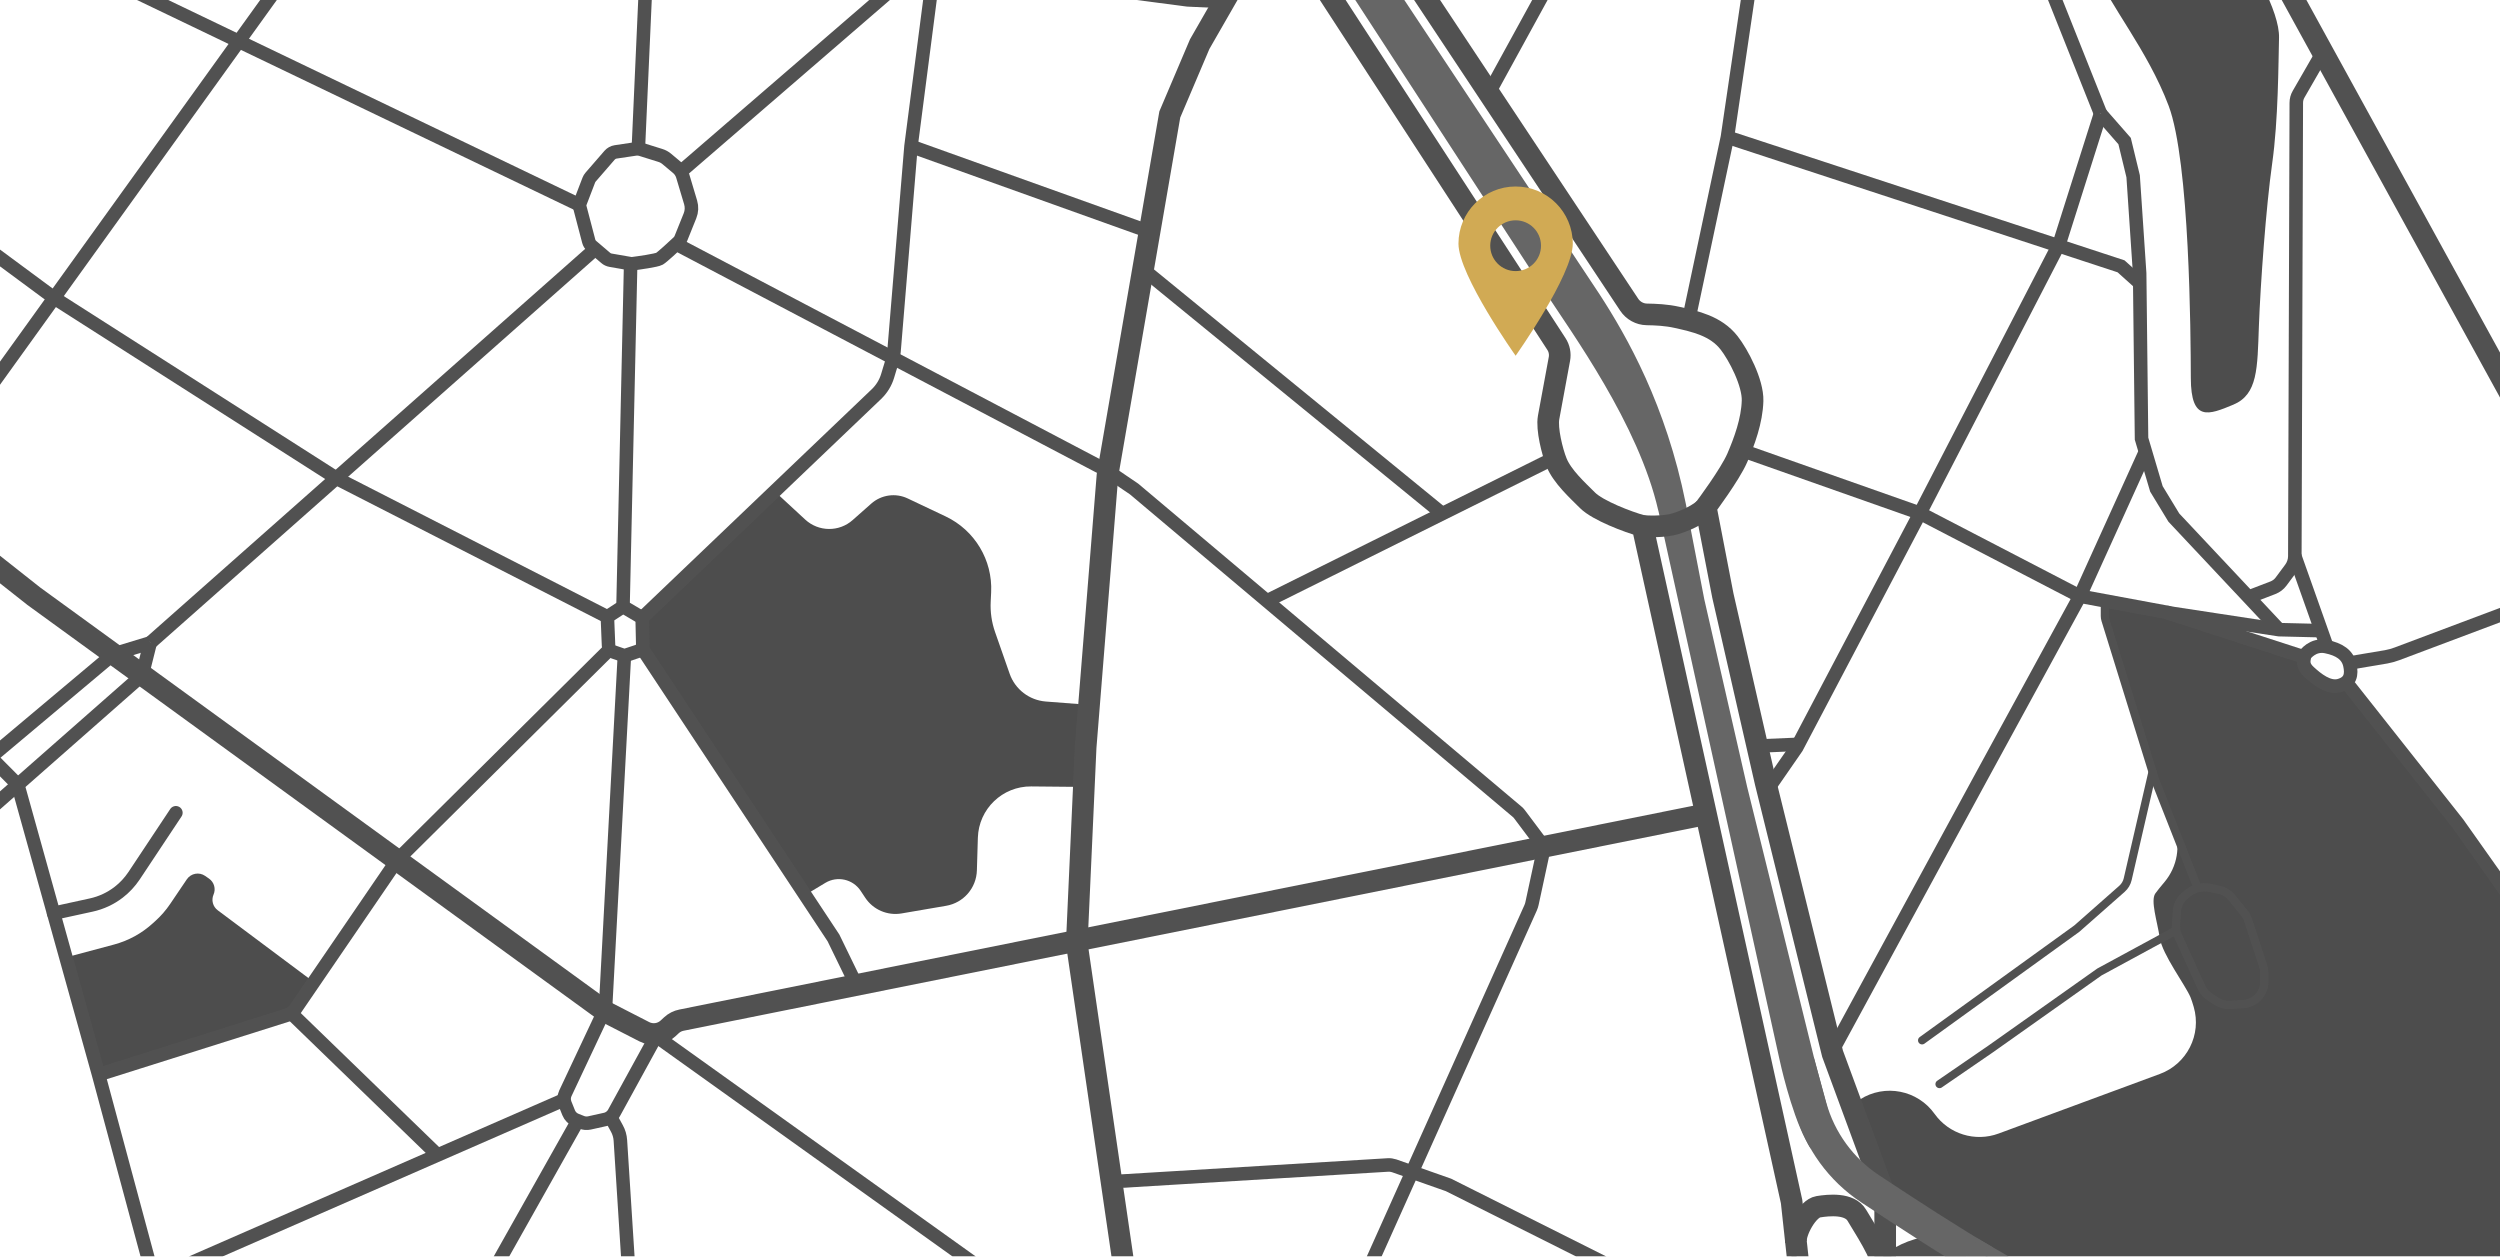<?xml version="1.0" encoding="utf-8"?>
<!-- Generator: Adobe Illustrator 23.0.1, SVG Export Plug-In . SVG Version: 6.00 Build 0)  -->
<svg version="1.1" id="Calque_1" xmlns="http://www.w3.org/2000/svg" xmlns:xlink="http://www.w3.org/1999/xlink" x="0px" y="0px"
	 viewBox="0 0 768 386" style="enable-background:new 0 0 768 386;" xml:space="preserve">
<style type="text/css">
	.st0{filter:url(#Adobe_OpacityMaskFilter);}
	.st1{fill:url(#SVGID_2_);}
	.st2{opacity:0.8;mask:url(#SVGID_1_);}
	.st3{fill:none;stroke:#262626;stroke-width:6.647;stroke-miterlimit:10;}
	.st4{fill:#212121;}
	.st5{fill:none;stroke:#262626;stroke-width:2.493;stroke-miterlimit:10;}
	.st6{fill:none;stroke:#262626;stroke-width:2.493;stroke-linecap:round;stroke-miterlimit:10;}
	.st7{fill:none;stroke:#262626;stroke-width:4.155;stroke-miterlimit:10;}
	.st8{fill:none;stroke:#262626;stroke-width:4.155;stroke-linecap:round;stroke-miterlimit:10;}
	.st9{fill:none;stroke:#262626;stroke-width:4.155;stroke-linejoin:bevel;stroke-miterlimit:10;}
	.st10{fill:#404040;}
	.st11{fill:#262626;}
	.st12{fill:#D1AA54;}
</style>
<defs>
	<filter id="Adobe_OpacityMaskFilter" filterUnits="userSpaceOnUse" x="-11.57" y="-304.46" width="947.09" height="892.74">
		<feFlood  style="flood-color:white;flood-opacity:1" result="back"/>
		<feBlend  in="SourceGraphic" in2="back" mode="normal"/>
	</filter>
</defs>
<mask maskUnits="userSpaceOnUse" x="-11.57" y="-304.46" width="947.09" height="892.74" id="SVGID_1_">
	<g class="st0">
		
			<radialGradient id="SVGID_2_" cx="-6575.529" cy="2311.148" r="192.145" gradientTransform="matrix(-1.59 1.223974e-04 -1.742762e-04 -2.264 -9911.193 5423.371)" gradientUnits="userSpaceOnUse">
			<stop  offset="0.4" style="stop-color:#FFFFFF"/>
			<stop  offset="0.412" style="stop-color:#FAFAFA"/>
			<stop  offset="0.428" style="stop-color:#EBEBEB"/>
			<stop  offset="0.444" style="stop-color:#D3D3D3"/>
			<stop  offset="0.462" style="stop-color:#B0B0B0"/>
			<stop  offset="0.48" style="stop-color:#848484"/>
			<stop  offset="0.498" style="stop-color:#4F4F4F"/>
			<stop  offset="0.517" style="stop-color:#101010"/>
			<stop  offset="0.522" style="stop-color:#000000"/>
		</radialGradient>
		<polygon class="st1" points="-24.71,-445.11 936.12,-445.18 936.22,808.5 -24.61,808.57 		"/>
	</g>
</mask>
<g class="st2">
	<path class="st3" d="M604.89,384.71c-8.91-5.21-24.4,0.86-25.76,6.26"/>
	<path class="st4" d="M655.98-36.27c10.97-2.17,17.95-0.79,26.92,11.96c8.98,12.75,17.43,27.87,17.22,35.9s-0.21,25.19-2.1,38.57
		s-3.62,37.16-4.09,50.07s-0.31,20.94-7.87,24.09c-7.56,3.15-13.01,5.35-13.04-8.19s-0.35-66.44-6.8-83.6S647.64,1.04,643.86-8.88
		C640.08-18.8,642.44-33.6,655.98-36.27z"/>
	<path class="st4" d="M585.9-271.01c4.88,3.26,6.62,15.06,7.64,25.93c1.18,12.54,3.23,40.4,4.49,50
		c1.26,9.6,19.49,54.58,25.35,67.93c7.48,17.03,16.29,38.38,18.18,42.95c1.89,4.57,0.79,6.3-1.89,8.03
		c-2.68,1.73-13.14,7.94-18.02,8.42c-4.88,0.47-6.45-0.94-8.82-5.67c-2.36-4.72-16.38-34.95-24.09-47.55s-16.22-29.91-19.21-37.47
		c-2.99-7.56-11.02-20.62-12.76-29.13c-1.73-8.5-6.77-35.58-4.57-52.58s10.07-29.44,16.53-31.17S580.7-274.48,585.9-271.01z"/>
	<path class="st4" d="M570.52,338.29l10.24,29.76l71.32,43.61l58.1,34l37.63,17.16l10.55,9.76l4.08,2.21l3.95-36.06l6.3-31.17
		l16.84-39.68l4.88-21.25l-5.04-28.65l-7.24-25.98l-16.22-22.83l-28.18-39.83l-17.63-19.52l-6.61,0.16l-5.04-5.35l-1.89-2.99
		l-44.4-14.17l-15.59-1.89l0.21,6.19l13.28,41.93l7.75,20.35c2.19,5.74,1.07,12.2-2.87,16.9c-1.27,1.51-2.35,2.84-2.83,3.53
		c-1.52,2.2,0.58,8.5,1.37,13.64s7.87,14.48,9.45,18.26c0.28,0.68,0.62,1.72,0.98,2.95c2.48,8.52-2.07,17.52-10.4,20.59
		l-49.55,18.31c-7.17,2.65-15.22,0.17-19.66-6.05v0c-5.23-7.33-15.28-9.29-22.88-4.45L570.52,338.29z"/>
	<polygon class="st4" points="615.35,582.88 620.45,575.07 688.93,559.64 748.44,544.52 780.87,538.85 804.18,582.87 	"/>
	<path class="st4" d="M198.11,198.3l-0.53-9.24l40.3-38.21l9.48,8.76c4.1,3.79,10.4,3.86,14.57,0.16l5.72-5.06
		c3.08-2.72,7.48-3.35,11.19-1.59l11.67,5.53c8.93,4.24,14.45,13.43,13.97,23.3l-0.14,2.96c-0.15,3.15,0.31,6.29,1.35,9.27
		l4.47,12.78c1.68,4.81,6.05,8.16,11.13,8.55l13.48,1.04l-2.73,25.19l-15.24-0.15c-8.85-0.09-16.14,6.92-16.4,15.76l-0.3,10.05
		c-0.16,5.41-4.11,9.95-9.44,10.86l-13.71,2.35c-4.34,0.74-8.71-1.15-11.15-4.82l-1.41-2.13c-2.37-3.58-7.15-4.66-10.83-2.45
		l-5.27,3.17l-50.07-73.89L198.11,198.3z"/>
	<path class="st4" d="M20.94,293.93l14.1-3.77c4.39-1.18,8.44-3.39,11.81-6.44l0.95-0.86c1.68-1.53,3.18-3.25,4.45-5.13l5.14-7.6
		c1.26-1.86,3.79-2.33,5.63-1.05l1.19,0.83c1.57,1.09,2.16,3.15,1.39,4.9h0c-0.74,1.71-0.21,3.71,1.28,4.82l28.69,21.44l-6.09,9.34
		l-58.57,18.06L20.94,293.93z"/>
	<polygon class="st4" points="95.19,528.33 100.04,520.94 100.04,510.4 95.91,500.3 91.33,495.9 84.88,493.66 77.11,494.08 
		69.55,498.05 63.33,505.53 62.63,517.02 65.54,524.81 71.76,530.87 77.43,533.55 88.99,531.51 	"/>
	<path class="st4" d="M932.85-78.12l-20.26,10.48c-11.93,6.17-26.59,1.82-33.24-9.84l-5.04-8.85c-5.11-8.97-15.2-13.88-25.41-12.37
		l0,0c-3.34,0.49-6.54,1.66-9.42,3.42l-10.01,6.14l-41.96-64.76l94.38-69.23l16.27,22.25l18.58,26.76l4.12,17.61l6.06,24.25
		l5.92,22.2L932.85-78.12z"/>
	<path class="st5" d="M526.55-178.3l-4.84,9.48c-0.37,0.72-0.52,1.53-0.45,2.33l1.15,12.81c0.07,0.77,0.37,1.5,0.86,2.1l7.99,9.71
		c0.32,0.39,0.76,0.68,1.24,0.83l11.35,3.4"/>
	<path class="st5" d="M210.52-218.52l-0.49,22.04c-0.01,0.34-0.07,0.68-0.19,1l-3.36,9.1"/>
	<path class="st5" d="M646.6,184.62l0,4.62c0,0.42,0.06,0.83,0.19,1.23l15.14,48.84l12.81,32.54"/>
	<path class="st6" d="M661.25,237.11l-7.62,32.97c-0.26,1.15-0.88,2.18-1.76,2.96L638,285.27l-47.54,34.33"/>
	<polyline class="st6" points="668.34,285.9 644.93,298.6 611.56,322.22 595.81,333.04 	"/>
	<path class="st5" d="M679.1,272.79l2.75,0.6c1.46,0.32,2.77,1.13,3.71,2.29l3.83,4.71c0.53,0.66,0.94,1.41,1.21,2.21l4.69,14.3
		c0.21,0.65,0.32,1.33,0.32,2.02l0,2.68c0,1.9-0.79,3.7-2.18,4.99l0,0c-1.23,1.14-2.83,1.81-4.5,1.9l-3.94,0.21
		c-1.48,0.08-2.95-0.32-4.18-1.14l-1.96-1.3c-1.13-0.75-2.02-1.79-2.58-3.02l-7.2-15.79c-0.47-1.02-0.67-2.15-0.6-3.27l0.29-4.34
		c0.11-1.66,0.85-3.22,2.07-4.35l0.66-0.62C673.52,272.98,676.37,272.19,679.1,272.79z"/>
	<line class="st5" x1="793.37" y1="340.78" x2="821.37" y2="341.52"/>
	<path class="st6" d="M835.54,336.69l17.44-14.83c0.93-0.79,2.12-1.23,3.35-1.23l2.96,0c1,0,1.97,0.33,2.77,0.94l5.31,4.08
		c0.73,0.56,1.62,0.88,2.54,0.92l1.21,0.05"/>
	<path class="st5" d="M827.71,334.17l3.5,0c0.78,0,1.53,0.31,2.08,0.85l2.53,2.48c0.4,0.39,0.67,0.9,0.77,1.45l0.75,4.12
		c0.17,0.94-0.12,1.91-0.78,2.6l-2.36,2.45c-0.44,0.45-1.02,0.74-1.64,0.8l-3.73,0.41c-1.1,0.12-2.18-0.33-2.87-1.19l-3.77-4.74
		c-0.53-0.66-0.77-1.51-0.66-2.35l0.16-1.35c0.11-0.92,0.55-1.77,1.24-2.39l2.55-2.29C826.1,334.47,826.89,334.17,827.71,334.17z"/>
	<path class="st6" d="M617.03,555.45l13.04,1.15c1.56,0.14,3.03,0.77,4.2,1.8l3.72,3.28c1.05,0.92,1.74,2.18,1.96,3.56l0.77,4.79"/>
	<path class="st5" d="M593.63,562.74l-11.06,5.53c-0.94,0.47-1.76,1.16-2.39,2l-3.28,4.37c-0.72,0.96-1.11,2.14-1.11,3.34l0,5.02"/>
	<line class="st6" x1="576.08" y1="576.19" x2="484.1" y2="572.88"/>
	<line class="st5" x1="932.84" y1="-183.58" x2="917.95" y2="-175.16"/>
	<path class="st5" d="M808.94-118.09l11.37-7.96c1.6-1.12,2.43-3.04,2.17-4.97l-0.35-2.49c-0.17-1.24,0.11-2.5,0.79-3.55l0.95-1.47
		c0.47-0.72,1.12-1.32,1.87-1.73l22.21-12.07c0.51-0.28,0.98-0.64,1.37-1.07l2.15-2.38c0.87-0.96,1.35-2.2,1.35-3.49l0-6.9
		c0-0.71-0.14-1.4-0.42-2.05l-3.22-7.48c-0.36-0.85-0.5-1.78-0.38-2.69l1.07-8.67c0.14-1.16,0.67-2.24,1.51-3.06l32.49-32.05"/>
	<path class="st5" d="M588.58-290l3.33,3.74c0.82,0.92,1.82,1.65,2.94,2.15l8.11,3.59c1.7,0.75,3.12,2.04,4.03,3.67l13.86,24.78
		c0.73,1.31,1.8,2.41,3.08,3.18l6.17,3.7"/>
	<line class="st7" x1="389.76" y1="184.32" x2="477.46" y2="140.7"/>
	<line class="st7" x1="350.08" y1="81.83" x2="442.19" y2="157.08"/>
	<line class="st7" x1="359.35" y1="-76.98" x2="209.33" y2="52.56"/>
	<polyline class="st7" points="375.11,0.43 364.87,-0.04 282.68,-10.78 	"/>
	<line class="st7" x1="352.81" y1="71.07" x2="279.86" y2="44.94"/>
	<line class="st7" x1="319.76" y1="-137.86" x2="207.22" y2="-52.56"/>
	<line class="st7" x1="244.96" y1="-239.73" x2="195.37" y2="-209.19"/>
	<polyline class="st7" points="142.75,-289.66 162.49,-261.64 195.37,-209.19 206.47,-186.39 196.1,45.63 	"/>
	<polyline class="st7" points="206.47,-291.98 162.49,-261.64 123.03,-237.91 93.43,-219.18 46.99,-191.15 3.38,-158.87 	"/>
	<polyline class="st7" points="317.72,-184.31 358.4,-228.96 410.82,-290.21 	"/>
	<line class="st7" x1="296.52" y1="-290.2" x2="358.02" y2="-228.54"/>
	<polyline class="st7" points="464.35,-290.21 434.76,-244.87 406.42,-210.54 349.85,-138.11 	"/>
	<polyline class="st7" points="606.86,-29.67 424.54,-31.85 414.82,-35.54 	"/>
	<path class="st7" d="M457.37,28.61l38.49-70.22l22.98-44.56c0,0,16.06-30.7,18.26-34.8c2.2-4.09,4.41-5.2,5.67-5.35"/>
	<path class="st7" d="M518.7,98.5l11.96-56.36l10.7-72.61l2.36-27.37l2.04-31.17c0,0,0-27.71,0-32.28c0-4.57-2.91-5.04-2.91-5.04"/>
	<polyline class="st7" points="542.68,-126.03 543.77,-137.34 547.12,-149.99 	"/>
	<line class="st7" x1="492.96" y1="-210.1" x2="543.71" y2="-162.06"/>
	<polyline class="st7" points="563.54,-290.22 554.31,-273 544.97,-239.21 544.98,-215.28 553.69,-165.11 621.4,-25.09 
		645.28,34.89 	"/>
	<path class="st7" d="M557.7-156.8c2.72,5.63-8.39,7.72-10.59,6.81c-1.68-0.7-2.22-2.39-2.93-4.04c-0.71-1.65-1.42-4.88-0.71-7.01
		c0.71-2.13,1.97-3.7,3.31-3.86c1.34-0.16,6.9-0.21,6.9-0.21"/>
	<path class="st7" d="M661.59-62.04l-4.64,0.51c-1.97,0.21-3.79,1.18-5.07,2.69l-3.67,4.31l-13.15,10.63
		c-0.33,0.26-0.68,0.49-1.05,0.68l-27.15,13.56"/>
	<path class="st7" d="M666.06-55.91l-2.53,3.66c-0.67,0.97-1.61,1.71-2.71,2.13l-14.66,5.63c-0.59,0.23-1.13,0.55-1.61,0.96
		l-12.66,10.88c-0.42,0.36-0.88,0.65-1.39,0.86l-10.25,4.32l-13.39-2.21"/>
	<polyline class="st7" points="645.28,34.89 632.63,74.83 589.82,157.65 551.93,229.65 542.94,242.63 	"/>
	<line class="st7" x1="539.83" y1="229.19" x2="552.46" y2="228.65"/>
	<polyline class="st7" points="530.66,42.14 651.58,81.81 657.88,87.47 	"/>
	<polyline class="st7" points="645.28,34.89 652.68,43.34 655.3,54.15 657.3,83.96 657.88,134.76 662.45,150.19 667.8,159 
		700.13,193.43 	"/>
	<polyline class="st7" points="534.7,138.21 589.82,157.65 638.94,183.15 	"/>
	<polyline class="st7" points="659.07,138.76 638.94,183.15 608.77,238.46 562.81,323.07 	"/>
	<line class="st7" x1="195.37" y1="-209.19" x2="102.57" y2="-147.65"/>
	<polyline class="st7" points="29.5,-289.86 39.42,-279.95 94.5,-219.86 	"/>
	<line class="st7" x1="54.85" y1="-290.65" x2="38.24" y2="-281.13"/>
	<path class="st7" d="M-9.33-237.59l56.87,46.11l40.81,36.07c0.24,0.21,0.5,0.39,0.78,0.54l13.43,7.22"/>
	<path class="st7" d="M102.57-147.65l-2.27,8c-0.09,0.33-0.23,0.66-0.4,0.96l-11.76,20.33c-0.24,0.42-0.52,0.81-0.85,1.17
		L50.51-76.06"/>
	<path class="st7" d="M-9.31-7.41L40.38-82.2l35.21-48.37c0.14-0.19,0.26-0.39,0.37-0.6l12.39-24.25"/>
	<path class="st7" d="M-9.32-164.12l2.86,0c1.17,0,2.3,0.4,3.22,1.13l5.57,4.47c1.48,1.19,2.3,3.03,2.19,4.93L3.88-142.4
		c-0.12,2.04-1.11,3.93-2.72,5.19l-10.48,8.15"/>
	<path class="st7" d="M2.59-138.72L31.6-96.29c0.39,0.58,0.69,1.21,0.88,1.89l2.71,9.77"/>
	<polyline class="st7" points="-9.32,-102.9 40.38,-82.2 114.78,-44.89 198.42,-6.33 	"/>
	<line class="st7" x1="-9.3" y1="127.57" x2="114.78" y2="-44.89"/>
	<polyline class="st7" points="75.59,-130.57 111.62,-109.91 200.77,-58.75 207.22,-52.56 280.68,-9.05 	"/>
	<polyline class="st7" points="638.94,183.15 667.65,188.47 700.13,193.43 712.99,193.74 	"/>
	<path class="st7" d="M713.54,16.07l-7.42,12.89c-0.46,0.79-0.7,1.69-0.7,2.61l-0.45,139.26c0,1.39-0.46,2.75-1.29,3.87l-2.94,3.96
		c-0.63,0.85-1.5,1.51-2.49,1.89l-7.52,2.89"/>
	<polyline class="st7" points="870.15,582.86 862.9,533.37 854.55,471.34 854.55,458.43 	"/>
	<path class="st7" d="M932.9,532.22l-68-67.9c-0.49-0.49-1.06-0.91-1.67-1.24l-14.62-7.83"/>
	<path class="st7" d="M773.41,582.99l29.46-39.7c0.87-1.17,1.61-2.44,2.21-3.77l10.68-23.95"/>
	<path class="st7" d="M932.89,458.42l-61.58-4.71c-1.81-0.14-3.58-0.62-5.21-1.42l-15.79-7.76l-19.21-14.6
		c-0.31-0.24-0.61-0.5-0.88-0.77l-21.63-21.94l-25.35-22.51"/>
	<line class="st7" x1="704.97" y1="170.82" x2="714.88" y2="198.78"/>
	<path class="st7" d="M932.86,87.82l-10.75-18.05L883.9-0.13L758.56-197.37c-0.83-1.31-1.52-2.7-2.07-4.16l-13.04-34.97l-11.2-19.64
		c-0.51-0.89-1.14-1.71-1.88-2.43L713-275.55c-0.42-0.41-0.86-0.78-1.34-1.12l-19.02-13.56"/>
	<path class="st7" d="M924.9,74.45l-107.53,84.34l-22.87,19.48c-1.02,0.87-2.17,1.55-3.42,2.02l-54.76,20.58
		c-1.07,0.4-2.17,0.7-3.29,0.91l-11.33,1.9"/>
	<line class="st7" x1="665.29" y1="188.04" x2="707.9" y2="201.85"/>
	<path class="st7" d="M708.08,201.2c0,0,2.34-3.41,6.49-2.57c4.15,0.84,6.61,2.57,7.3,5.61s0.16,5.41-3.2,6.35
		c-3.36,0.94-6.97-2.01-9.29-4.15C707.4,204.63,707.49,203.19,708.08,201.2z"/>
	<path class="st7" d="M721.7,210.77l33.33,42.17l22.83,32.27l7.24,15.43l4.57,14.96c0,0,4.9,16.86,3.62,38.26
		c-0.68,11.39-15.11,42.51-18.26,50.23c-3.15,7.71-7.71,17.79-9.92,41.72s-3.03,32.59-3.03,32.59"/>
	<line class="st8" x1="844.43" y1="453.5" x2="607.44" y2="514.99"/>
	<line class="st8" x1="583.31" y1="520.75" x2="379.08" y2="568.67"/>
	<polyline class="st8" points="367.02,516.74 436.81,496.58 568.78,460.74 	"/>
	<path class="st7" d="M287-10.22l-7.14,55.16l-5.23,63.08c-0.08,0.91-0.25,1.8-0.51,2.68l-1.45,4.79c-0.64,2.13-1.83,4.05-3.43,5.58
		l-71.96,68.72"/>
	<line class="st7" x1="178" y1="62.95" x2="-9.21" y2="-26.93"/>
	<polyline class="st7" points="-9.31,72.36 16.52,91.46 103.64,147.08 186.56,189.48 	"/>
	<line class="st7" x1="46.15" y1="197.49" x2="182.56" y2="76.75"/>
	<path class="st7" d="M196.98,45.91l5.92,1.85c0.7,0.22,1.36,0.58,1.92,1.05l3.29,2.76c0.76,0.64,1.32,1.49,1.61,2.45l2.44,8.16
		c0.4,1.35,0.34,2.79-0.19,4.1l-2.81,6.98c-0.18,0.44-0.44,0.82-0.78,1.14c-1.34,1.26-4.89,4.56-5.78,5.08
		c-0.92,0.54-6.55,1.31-8.17,1.52c-0.29,0.04-0.58,0.03-0.87-0.02l-5.99-1.04c-0.56-0.1-1.08-0.34-1.5-0.71l-4.28-3.65
		c-0.45-0.39-0.78-0.9-0.93-1.48l-2.71-10.34c-0.13-0.5-0.1-1.03,0.08-1.52l2.65-6.91c0.13-0.34,0.32-0.66,0.57-0.94l5.81-6.7
		c0.48-0.55,1.15-0.92,1.87-1.03l6.04-0.9C195.79,45.68,196.4,45.73,196.98,45.91z"/>
	<path class="st7" d="M207.75,74.99l132.15,69.47l8.5,5.77l117.71,99.18c0.25,0.21,0.48,0.45,0.67,0.71l7.58,10.1"/>
	<line class="st7" x1="191.39" y1="186.33" x2="193.74" y2="80.98"/>
	<path class="st7" d="M200.65,317.66l135.24,96.73c1.97,1.41,4.33,2.18,6.76,2.21l6.64,0.07"/>
	<polyline class="st7" points="263.19,302.83 256.05,288.14 197.48,199.56 	"/>
	<line class="st7" x1="122.04" y1="264.16" x2="186.98" y2="199.77"/>
	<line class="st7" x1="185.96" y1="310.74" x2="191.81" y2="201.45"/>
	<path class="st7" d="M192.61,187.05l3.56,2.1c0.68,0.4,1.11,1.13,1.13,1.92l0.15,6.8c0.02,1-0.61,1.9-1.56,2.22l-3.33,1.11
		c-0.48,0.16-1,0.16-1.47-0.01l-2.62-0.91c-0.89-0.31-1.5-1.13-1.53-2.07l-0.3-7.43c-0.03-0.81,0.36-1.57,1.04-2.01l2.55-1.66
		C190.93,186.63,191.86,186.61,192.61,187.05z"/>
	<path class="st7" d="M474.37,260.23l-3.74,17.35c-0.1,0.45-0.24,0.89-0.43,1.31l-71.74,159.91c-0.33,0.73-0.49,1.52-0.46,2.32
		l0.23,8.47c0.04,1.4,0.59,2.75,1.55,3.77l6.49,6.91l16.46,12.79c0.64,0.5,1.36,0.87,2.13,1.11l3.02,0.93
		c1.87,0.58,3.38,1.96,4.12,3.78l1.78,4.38l3.04,13.33"/>
	<path class="st7" d="M516.36,399.8l-71.38-35.79l-16.7-5.88c-0.62-0.2-1.26-0.29-1.91-0.25l-84.88,5.14"/>
	<path class="st7" d="M349.48,416.6l16.02-0.4c0.66-0.02,1.31,0.03,1.96,0.15l37.86,6.75l58.6,8.19c0.95,0.13,1.86,0.46,2.69,0.95
		l7.94,4.86"/>
	<path class="st7" d="M552.36,387.51l-27.13,7.42c-0.59,0.16-1.16,0.4-1.69,0.71l-7.18,4.16l-86.06,76.63"/>
	<line class="st7" x1="361.68" y1="488.74" x2="423.56" y2="473.7"/>
	<line class="st7" x1="792.93" y1="-290.87" x2="748.07" y2="-224.74"/>
	<line class="st7" x1="911.65" y1="-271.2" x2="891.96" y2="-290.24"/>
	<line class="st7" x1="932.83" y1="-282.85" x2="754.84" y2="-184.75"/>
	<path class="st7" d="M829.46-290.24l55.11,68.95l33.38,46.13c0,0,6.48,35.27,14.9,58.41"/>
	<path class="st7" d="M932.84-168.15c-3.56-2.2-8.73-6.79-13.58-0.32"/>
	<path class="st7" d="M611.12-190.75l132.23,2.98c0.73,0.02,1.46,0.13,2.17,0.33l9.33,2.68"/>
	<path class="st7" d="M754.84-184.75l-17.92,16.09c-0.12,0.12-0.25,0.24-0.38,0.35l-14.95,12.8c-0.61,0.52-1.13,1.12-1.56,1.79
		l-11.92,18.62c-0.09,0.14-0.17,0.28-0.25,0.43l-9.53,17.1c-0.35,0.63-0.62,1.3-0.79,2l-5.91,23.82c-0.22,0.9-0.29,1.84-0.2,2.77
		l0.49,4.9"/>
	<path class="st7" d="M743.23-291.6l-18.69,7.03c-0.55,0.21-1.14,0.31-1.73,0.32l-6.63,0c-1.06,0-2.1-0.25-3.04-0.72l-3.6-1.8"/>
	<path class="st7" d="M711.98-290.01l-6.3,8.06c-0.33,0.43-0.75,0.79-1.23,1.05l-21.8,12.18c-0.13,0.07-0.26,0.14-0.4,0.19
		l-49.69,21.08c-2.19,0.93-3.12,3.52-2.03,5.63l27.05,52.11"/>
	<line class="st7" x1="682.26" y1="-268.52" x2="717.2" y2="-188.35"/>
	<line class="st7" x1="698.33" y1="-117.57" x2="657.59" y2="-189.7"/>
	<line class="st7" x1="661.59" y1="-62.04" x2="687.41" y2="-77.58"/>
	<line class="st7" x1="666.06" y1="-55.91" x2="690.73" y2="-72.88"/>
	<line class="st7" x1="698.49" y1="-81.36" x2="794.2" y2="-141.29"/>
	<line class="st7" x1="883.9" y1="-0.13" x2="932.85" y2="-34.09"/>
	<line class="st7" x1="920.67" y1="67.12" x2="932.86" y2="55.6"/>
	<line class="st7" x1="859.45" y1="-38.61" x2="787.02" y2="-49.35"/>
	<path class="st7" d="M697-81.98l-3.79-1.58c-0.8-0.33-1.71-0.24-2.42,0.25l-1.75,1.2c-0.55,0.38-0.93,0.96-1.06,1.62l-0.43,2.21
		c-0.09,0.46-0.05,0.93,0.11,1.37l0.62,1.68c0.17,0.46,0.46,0.85,0.85,1.15l1.04,0.79c0.36,0.28,0.8,0.45,1.25,0.5l2.15,0.24
		c0.69,0.08,1.38-0.13,1.92-0.57l2.28-1.9c0.61-0.51,0.95-1.28,0.91-2.08l-0.13-2.63C698.52-80.73,697.91-81.6,697-81.98z"/>
	<path class="st7" d="M696.75-74.18l7.15,4.65c0.41,0.27,0.86,0.46,1.33,0.58l65.99,16.92"/>
	<path class="st7" d="M835.06,144.91L775.38-28.65c-0.2-0.57-0.3-1.17-0.3-1.77l0-7.83"/>
	<path class="st7" d="M921.28,68.24l-6.95-2.42c-0.61-0.21-1.19-0.54-1.69-0.95L784.37-40.22"/>
	<path class="st7" d="M779.92-54.4l-5.6,0.26c-0.61,0.03-1.19,0.28-1.62,0.71l-2.77,2.74c-0.51,0.51-0.78,1.22-0.73,1.94
		c0.15,2.09,0.48,6.37,0.6,6.53c0.13,0.17,3.55,2.46,4.81,3.3c0.31,0.2,0.65,0.33,1.02,0.39l3.85,0.55c0.55,0.08,1.12-0.03,1.6-0.32
		l2.43-1.43c0.55-0.32,0.95-0.84,1.12-1.44l1.92-6.63c0.27-0.95-0.04-1.97-0.8-2.59l-4.15-3.44
		C781.14-54.22,780.54-54.43,779.92-54.4z"/>
	<line class="st7" x1="43.68" y1="207.35" x2="46.15" y2="197.49"/>
	<line class="st7" x1="34.84" y1="200.93" x2="46.15" y2="197.49"/>
	<line class="st7" x1="43.08" y1="207.96" x2="-9.29" y2="254.05"/>
	<line class="st7" x1="34.84" y1="200.93" x2="-9.29" y2="237.99"/>
	<path class="st7" d="M-9.29,230.64l4.85,1.51c1,0.31,1.92,0.87,2.66,1.61l6.06,6.1c0.78,0.78,1.34,1.75,1.64,2.81l24.37,87.46
		l16.9,62.77l29.29,101.18"/>
	<path class="st8" d="M16.47,280.55l11.58-2.53c3.06-0.67,5.93-2.01,8.41-3.92h0c1.83-1.41,3.42-3.12,4.71-5.05l12.86-19.37"/>
	<path class="st7" d="M30.28,330.14l57.99-18.31c0.98-0.31,1.83-0.94,2.42-1.79l31.35-45.87"/>
	<path class="st7" d="M339.51,416.21l-24.23,15.34c-0.29,0.18-0.59,0.35-0.9,0.49l-41.32,19.35c-0.17,0.08-0.33,0.15-0.5,0.22
		l-73.58,28.56l-53.77,17.88c-0.15,0.05-0.31,0.1-0.46,0.14L99.67,510.4"/>
	<path class="st7" d="M273.05,451.39l8.39,17.23c0.12,0.24,0.22,0.48,0.31,0.73l5.73,15.51c0.39,1.05,0.55,2.17,0.48,3.29
		l-0.62,9.87c-0.04,0.58-0.14,1.16-0.3,1.71l-24,83.29"/>
	<line class="st7" x1="287.91" y1="486.59" x2="359.32" y2="476.39"/>
	<line class="st7" x1="145.2" y1="498.04" x2="151.11" y2="583.03"/>
	<path class="st7" d="M205.43,582.91l-14.85-232.58c-0.08-1.28-0.44-2.52-1.06-3.65l-1.76-3.21"/>
	<path class="st7" d="M184.68,312.49l-11,23.38c-0.48,1.02-0.51,2.19-0.09,3.23l1.1,2.74c0.41,1.03,1.23,1.84,2.26,2.25l1.75,0.69
		c0.75,0.3,1.58,0.36,2.37,0.19l4.9-1.09c1.13-0.25,2.1-0.98,2.66-2l12.02-21.93"/>
	<line class="st7" x1="177.49" y1="344.31" x2="92.07" y2="496.16"/>
	<line class="st7" x1="89.44" y1="311.25" x2="134.49" y2="354.88"/>
	<line class="st7" x1="173.29" y1="337.84" x2="-9.28" y2="417.68"/>
	<line class="st7" x1="27.37" y1="582.93" x2="-9.28" y2="417.68"/>
	<polyline class="st7" points="-9.27,529.36 7.52,527.68 63.78,518.23 	"/>
	<line class="st7" x1="102.83" y1="582.92" x2="88.99" y2="531.51"/>
	<line class="st7" x1="71.76" y1="531.66" x2="42.58" y2="582.92"/>
	<polygon class="st9" points="68.92,498.05 76.48,494.08 84.88,493.66 92.07,496.16 97.26,502.06 99.47,509.41 101.25,518.22 
		98.21,525.05 93.38,530.3 88.45,531.66 81.1,533.55 71.76,531.66 65.54,524.81 63.78,518.23 63.33,507.57 	"/>
	<g>
		<path class="st10" d="M561.65,341.36l-4.31-16.19l-0.02-0.04l-0.01-0.04l-20.58-83.34l-13.18-57.68l-5.68-29.38
			c-6.09-30.26-18-51.18-26.44-64.21l-85.8-129.34c-1.51-2.27-2.24-3.59-3.43-5.24l-0.01,0c-1.09-1.62-2.92-2.7-5.03-2.7
			c-3.37,0-6.11,2.73-6.11,6.11c0,1.23,0.37,2.36,0.99,3.32l-0.01,0l0.05,0.07c0.01,0.01,0.01,0.02,0.02,0.03l82.24,126.47
			c8.59,13.2,29.05,41.13,35.09,67.67l0.02,0l0.11,0.49l37.12,168.2c0,0,3.34,15.64,8.04,24.64c4.71,9-2.33-7.96,0.35-7.96
			c3.05,0,4.91,4.92,4.91,1.86C559.99,343.62,564.05,357.84,561.65,341.36z"/>
	</g>
	<g>
		<path class="st10" d="M403.48-41.67l-26-39.64c0,0-11.1-14.63-16.57-23.3l-56.57-88.77l-0.04-0.05l-0.03-0.06
			c-7.16-11.25-64.6-101.16-67.98-106.33c0,0,0.7-3.26-1.31-4.03l-0.01,0.01c-0.89-0.39-1.87-0.62-2.9-0.62
			c-4.02,0-7.27,3.26-7.27,7.27c0,1.53,0.48,2.94,1.28,4.12L374.04-65.06c0.8,1.22,18.43,28.59,19.54,30.15c0,0,0,0,0,0
			c0,0,0,0.01,0.01,0.01v0c1.07,1.68,2.93,2.8,5.07,2.8c3.32,0,6.02-2.69,6.01-6.02C404.67-39.45,404.22-40.67,403.48-41.67z"/>
	</g>
	<line class="st5" x1="399.12" y1="-59.2" x2="381.06" y2="-43.58"/>
	<polyline class="st7" points="269.64,-262.98 254.65,-252.17 244.96,-239.73 	"/>
	<polyline class="st7" points="274.96,-254.83 257.87,-243.2 244.96,-239.73 	"/>
	<path class="st3" d="M218.12-290.19l34.33,48.8l225.68,347.06c0.89,1.36,1.22,3.01,0.92,4.61c-0.9,4.84-2.84,15.31-3.32,17.98
		c-0.63,3.52,1.13,10.56,2.42,13.75c1.76,4.38,6.46,8.61,9.55,11.7c3.1,3.1,12.39,6.66,16.85,7.87l45.83,207.56l2,18.37l11.34,52.27
		l29.42,121.48c0.26,1.08,0.73,2.09,1.38,2.99l3.95,5.46"/>
	<path class="st3" d="M613.6,566.18l2.45-5.82c1.05-2.51,1.27-5.29,0.62-7.92L579.13,400l0-32.43l-16.17-43.87l-20.58-83.34
		l-13.12-57.41l-5.25-27.18c0,0,7.45-9.97,9.66-15.06c2.2-5.09,4.55-11.49,4.72-17.58c0.16-5.56-4.34-14.16-7.24-17.84
		c-4.09-5.2-10.44-6.54-15.85-7.77c-3.43-0.78-6.71-0.89-9.42-0.94c-2.18-0.04-4.18-1.16-5.39-2.97L382.14-84.81
		c-0.71-1.07-1.81-1.82-3.07-2.09l-3.07-0.65c-0.89-0.19-1.67-0.7-2.21-1.42l-4.94-6.66c-0.55-0.74-0.89-1.62-0.99-2.53l-0.59-5.55
		c-0.06-0.61-0.24-1.2-0.52-1.74l-16.9-32.66l-40.52-58.25l-10.5-21.83l-30.44-46.71l-19.21-27.08"/>
	<path class="st3" d="M504.54,161.59c0,0,4.83,0.42,8.87-0.37c3.22-0.63,9.32-3.44,10.6-5.46"/>
	<path class="st3" d="M603.76,564.92c-2.16,1.02-4.93,3.39-5.3,6.85c-0.37,3.46,0.34,8.52,2.31,10.4c1.97,1.88,9.05,3.72,12.36,2.27
		c3.31-1.44,4.96-5.78,5.12-9.5s-1.73-6.87-4.65-8.76C610.68,564.29,606.59,563.58,603.76,564.92z"/>
	<path class="st3" d="M579.13,390.97c-1.26-6.19-6.51-13.85-8.71-17.63s-8.61-3.15-11.86-2.62s-7.15,7.65-6.84,10.84"/>
	<polyline class="st3" points="536.25,-290.22 516.31,-255.79 492.6,-209.39 424.38,-83.65 368.55,13.55 359.36,35.17 
		340.22,146.01 333.51,229.56 330.78,289.81 353.68,446.83 367.54,519.46 382.45,583.02 	"/>
	<path class="st3" d="M932.88,294.17c0,0-15.05,19.84-21.34,30.86c-6.3,11.02-63.91,113.68-64.86,116.51s-2.52,13.54-3.15,18.26"/>
	<path class="st3" d="M932.17,314.33c-7.72,10.39-30.08,49.75-36.06,60.78s-37.89,67.39-40.51,72.11
		c-2.62,4.72-12.07,12.6-12.07,12.6"/>
	<path class="st3" d="M843.53,459.81c0,0-23.19,48.07-26.97,54.37c-3.78,6.3-9.44,20.15-42.19,24.98
		c-32.75,4.83-80.61,17.64-95.09,21.42c-14.48,3.78-41.24,11.15-61.06,13.04"/>
	<path class="st3" d="M609.52-290.22l-5.42,3.76c-3.53,2.45-5.51,6.58-5.21,10.87l6.77,66.33c1.29,12.66,4.42,25.06,9.29,36.81
		c10.34,24.97,29,69.87,38.71,93.24c4.16,10,9.54,19.44,16.02,28.12v0l18.34,23.94c4.25,5.55,8.07,11.41,11.44,17.54l98.93,180.17
		c1.85,3.37,3.85,6.65,5.99,9.85l17.66,26.37c2.04,3.05,4.21,6.01,6.5,8.87l35.3,44.19l46.79,63.9c3.23,4.42,6.74,8.62,10.5,12.6
		l11.77,12.45"/>
	<path class="st3" d="M773.4,517l-5.93,12.89c-0.71,1.55-1.71,2.94-2.95,4.12l-8.83,8.4"/>
	<path class="st3" d="M782.38,518.87c0,0,5.58,5.65,16.91,5.97c6.14,0.17,16.46-9.27,16.46-9.27"/>
	<path class="st3" d="M-9.51,167.45l19.94,15.74l175.53,127.54c0.27,0.19,0.54,0.36,0.84,0.51l11.13,5.71
		c2.38,1.22,5.28,0.83,7.25-0.99l1.08-1c0.86-0.8,1.93-1.34,3.08-1.57l314.78-63.28"/>
	<path class="st11" d="M317.44-164.23L317.44-164.23l-4.82-32.62l-6.58,0.97l3.53,23.81l-18.64-15.98L286.6-183l25.4,21.78
		l0.01-0.01c0.58,0.5,1.33,0.81,2.16,0.81c1.84,0,3.33-1.49,3.33-3.33C317.49-163.92,317.47-164.08,317.44-164.23z"/>
	<g>
		<path class="st10" d="M607.22,391.83c-9.59-5.51-24.59-15.27-35.48-22.48c-9.93-6.58-17.15-16.52-20.33-27.99l-3.85-13.89
			l9.61-2.66l3.85,13.89c2.54,9.16,8.3,17.09,16.23,22.34c10.78,7.14,25.59,16.77,34.95,22.15L607.22,391.83z"/>
	</g>
	<g>
		<path class="st10" d="M799.68,585.01c-0.13-0.26-12.68-26.54-16.53-33.84c-2.67-5.06-7.77-16.93-11.86-26.46
			c-2.04-4.75-3.81-8.86-4.62-10.58c-3.09-6.59-11.65-24.21-14.5-28.74c-2.98-4.72-7.89-10.14-11.65-12.88
			c-4.35-3.16-20.36-15.96-22.91-17.99c-6.03-3.4-86.45-48.69-115.23-65.5l5.03-8.61c29.7,17.34,114.6,65.14,115.45,65.62l0.35,0.2
			l0.32,0.25c0.18,0.15,18.41,14.73,22.85,17.96c4.74,3.44,10.59,9.86,14.22,15.62c3.59,5.68,13.33,26.05,15.1,29.83
			c0.88,1.87,2.59,5.85,4.75,10.88c3.82,8.88,9.04,21.04,11.53,25.76c3.94,7.48,16.18,33.11,16.7,34.19L799.68,585.01z"/>
	</g>
	<g>
		<path class="st10" d="M810.68,585.1c-2.2-4.7-10.2-21.18-11.71-23.65c-1.49-2.45-18.95-34.61-20.59-39.17
			c-1.21-3.36-14.98-33.14-20.41-41.07c-2.22-3.24-6.73-8.91-9.8-11.34c-2.08-1.64-16.82-8.9-29.87-14.97l4.2-9.04
			c6.48,3.01,27.92,13.08,31.85,16.2c4.47,3.54,9.7,10.4,11.85,13.53c5.96,8.72,20.08,39.2,21.56,43.32
			c1.16,3.22,17.52,33.75,19.72,37.34c1.98,3.24,10.73,21.43,12.23,24.63L810.68,585.1z"/>
	</g>
</g>
<path class="st12" d="M465.6,57.29c-9.7,0-17.56,7.86-17.56,17.56c0,9.7,17.56,34.43,17.56,34.43s17.56-24.74,17.56-34.43
	C483.16,65.15,475.3,57.29,465.6,57.29z M465.6,83.28c-4.31,0-7.8-3.49-7.8-7.8s3.49-7.8,7.8-7.8c4.31,0,7.8,3.49,7.8,7.8
	S469.91,83.28,465.6,83.28z"/>
</svg>
